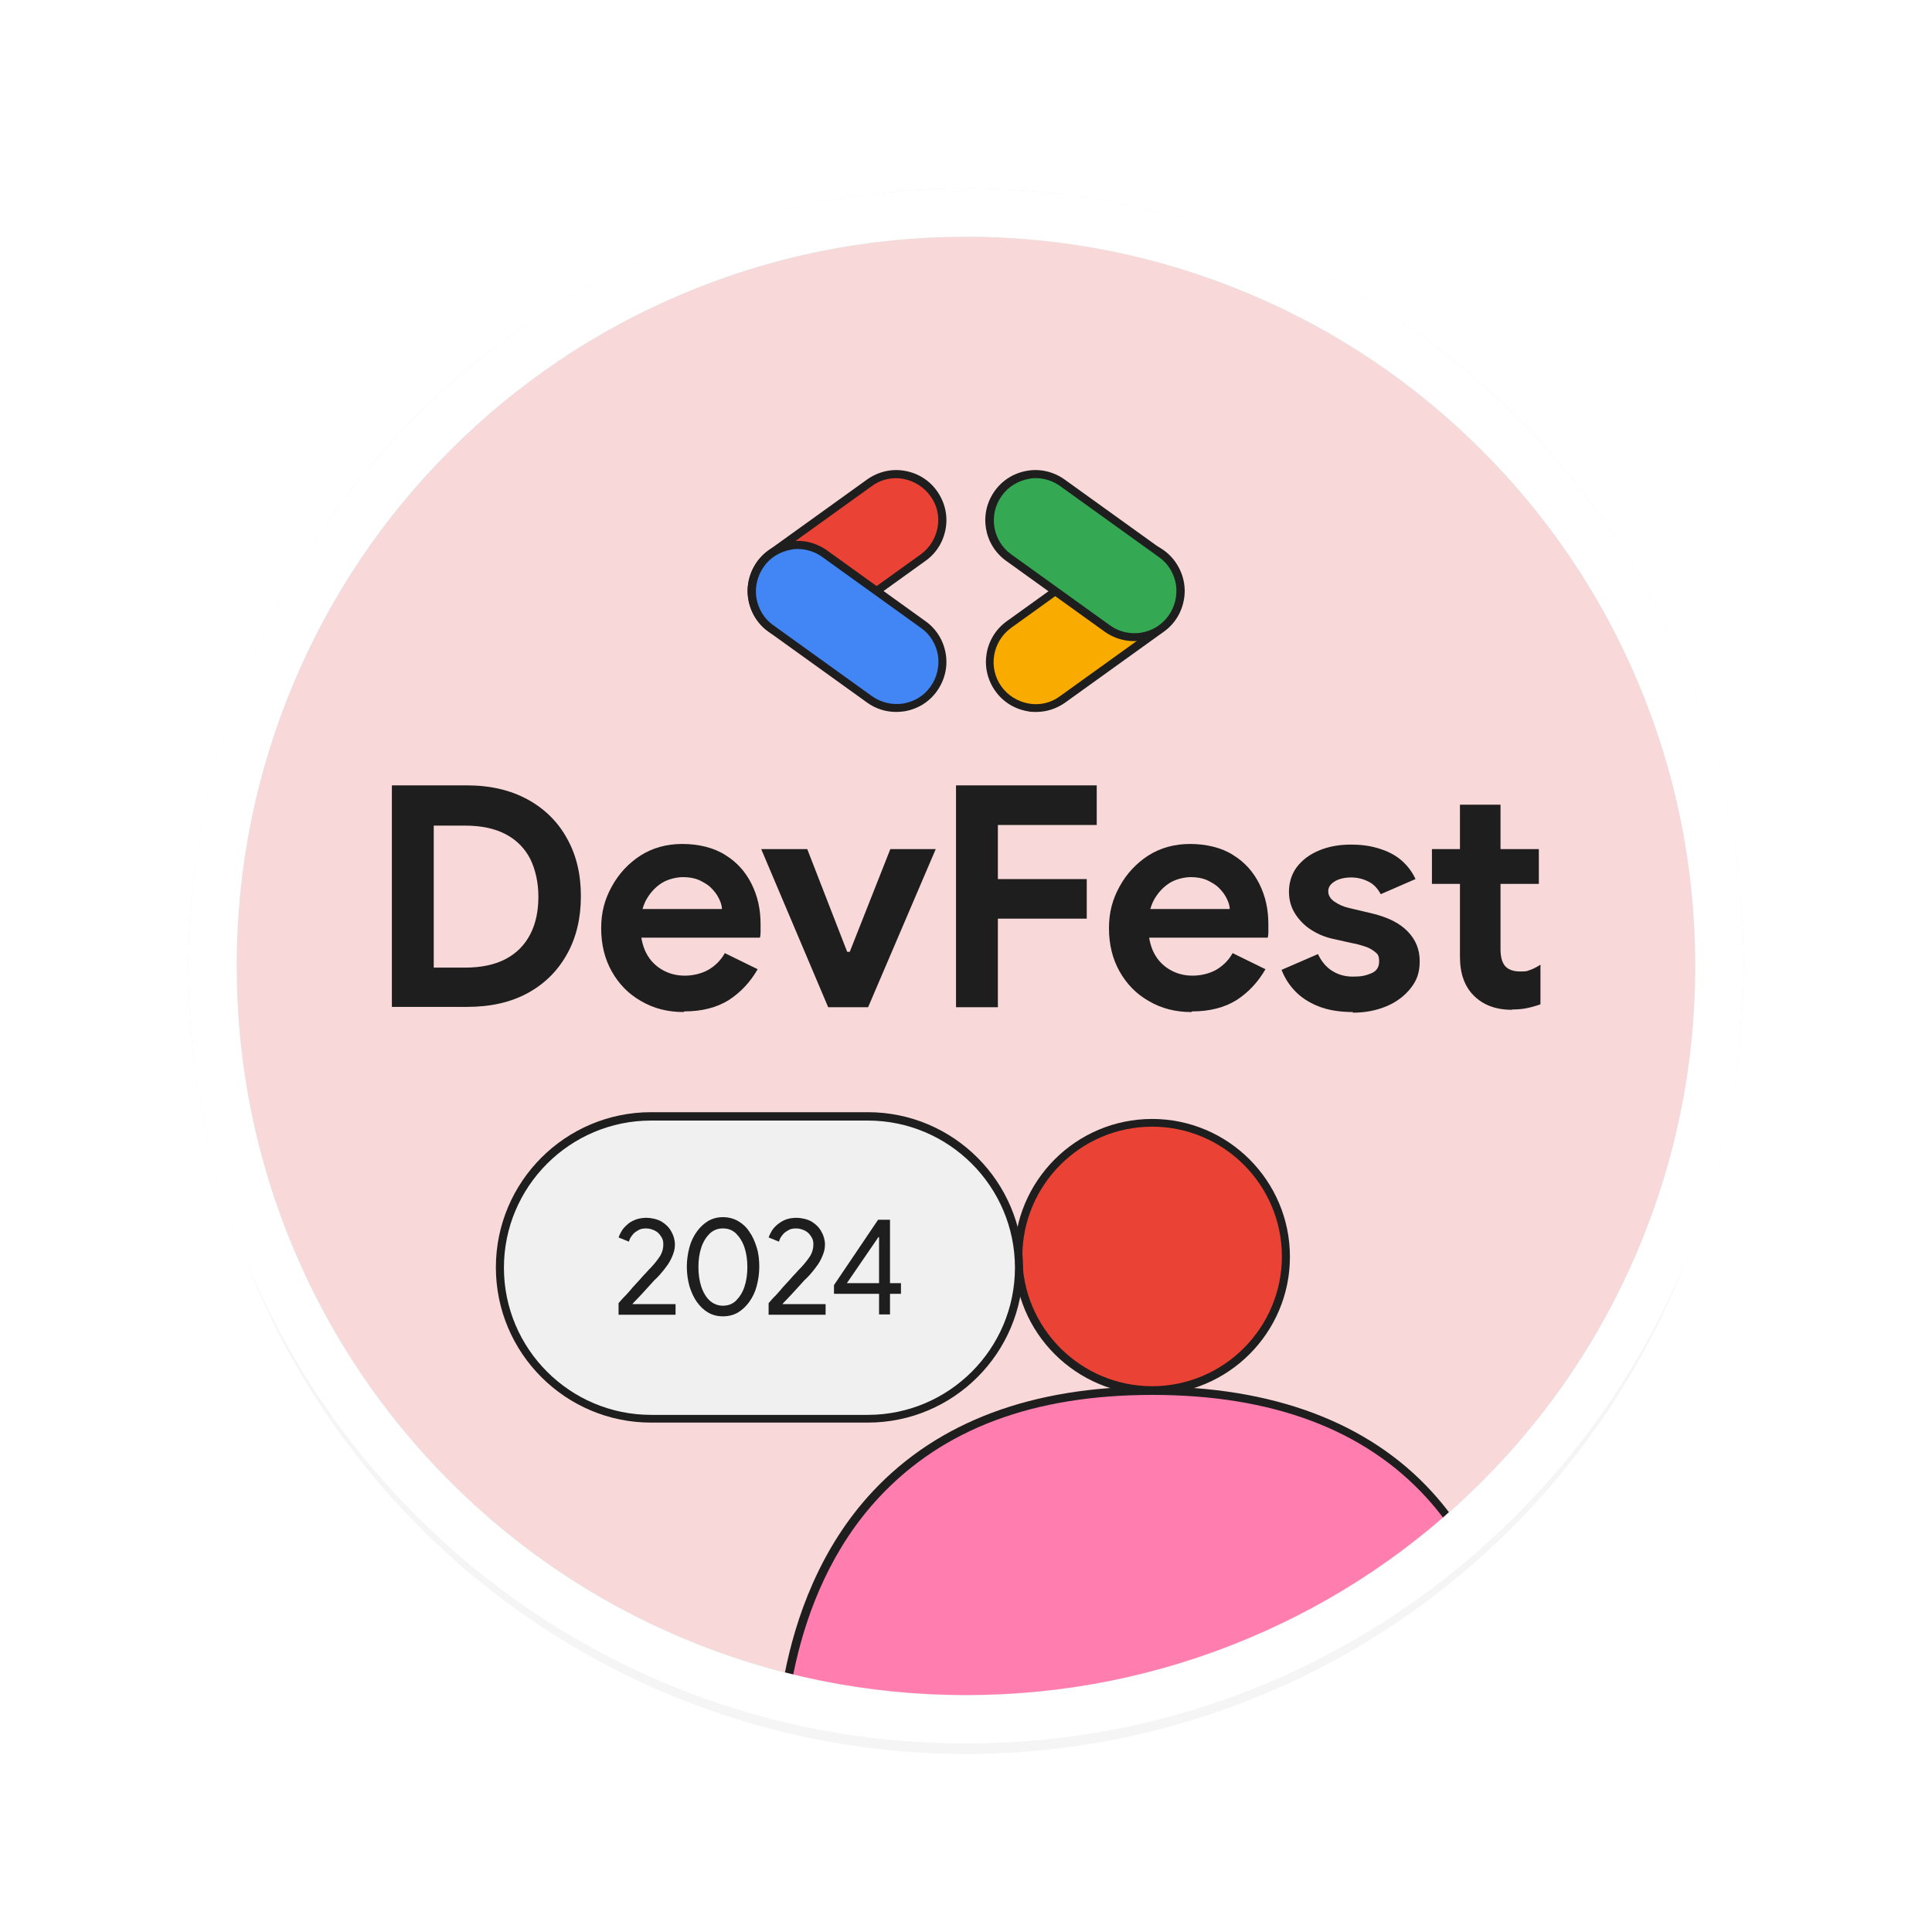 <?xml version="1.0" encoding="UTF-8"?>
<svg xmlns="http://www.w3.org/2000/svg" xmlns:xlink="http://www.w3.org/1999/xlink" version="1.1" viewBox="0 0 600 600">
  <defs>
    <style>
      .cls-1 {
        fill: #34a853;
      }

      .cls-1, .cls-2, .cls-3, .cls-4, .cls-5, .cls-6, .cls-7, .cls-8, .cls-9, .cls-10, .cls-11, .cls-12 {
        stroke-width: 0px;
      }

      .cls-13 {
        clip-path: url(#clippath);
      }

      .cls-2 {
        fill: none;
      }

      .cls-14 {
        filter: url(#AI_Shadow_3);
        opacity: .2;
      }

      .cls-3 {
        fill: #4285f4;
      }

      .cls-4 {
        fill: #f9ab00;
      }

      .cls-5 {
        fill: #1e1e1e;
      }

      .cls-6 {
        fill: #cbcbcb;
      }

      .cls-7 {
        fill: #ff7daf;
      }

      .cls-8 {
        fill: #f0f0f0;
      }

      .cls-9 {
        fill: #f8d8d8;
      }

      .cls-10 {
        fill: #fff;
      }

      .cls-11 {
        fill: #e6e6e6;
      }

      .cls-12 {
        fill: #ea4335;
      }
    </style>
    <filter id="AI_Shadow_3" x="-15%" y="-15%" width="140%" height="130%">
      <feGaussianBlur in="SourceAlpha" result="blur" stdDeviation="10"/>
      <feOffset dx="0" dy="5" in="blur" result="offsetBlurredAlpha"/>
      <feMerge>
        <feMergeNode in="offsetBlurredAlpha"/>
        <feMergeNode in="SourceGraphic"/>
      </feMerge>
    </filter>
    <clipPath id="clippath">
      <path class="cls-2" d="M300,73.6c30.6,0,60.2,6,88.1,17.8,27,11.4,51.2,27.7,72,48.5,20.8,20.8,37.1,45,48.5,72,11.8,27.9,17.8,57.6,17.8,88.1s-6,60.2-17.8,88.1c-11.4,27-27.7,51.2-48.5,72-20.8,20.8-45,37.1-72,48.5-27.9,11.8-57.6,17.8-88.1,17.8s-60.2-6-88.1-17.8c-27-11.4-51.2-27.7-72-48.5-20.8-20.8-37.1-45-48.5-72-11.8-27.9-17.8-57.6-17.8-88.1s6-60.2,17.8-88.1c11.4-27,27.7-51.2,48.5-72,20.8-20.8,45-37.1,72-48.5,27.9-11.8,57.6-17.8,88.1-17.8"/>
    </clipPath>
  </defs>
  <g id="Layer_1" data-name="Layer 1">
    <g>
      <g id="svg_shadow" data-name="svg shadow" class="cls-14">
        <circle class="cls-6" cx="300" cy="300" r="239.7"/>
      </g>
      <g id="base">
        <g>
          <circle class="cls-11" cx="300" cy="300" r="241.5"/>
          <path class="cls-10" d="M300,73.5c30.6,0,60.2,6,88.2,17.8,27,11.4,51.2,27.7,72,48.5s37.1,45,48.5,72c11.8,27.9,17.8,57.6,17.8,88.2s-6,60.2-17.8,88.2c-11.4,27-27.7,51.2-48.5,72s-45,37.1-72,48.5c-27.9,11.8-57.6,17.8-88.2,17.8s-60.2-6-88.2-17.8c-27-11.4-51.2-27.7-72-48.5-20.8-20.8-37.1-45-48.5-72-11.8-27.9-17.8-57.6-17.8-88.2s6-60.2,17.8-88.2c11.4-27,27.7-51.2,48.5-72,20.8-20.8,45-37.1,72-48.5,27.9-11.8,57.6-17.8,88.2-17.8M300,58.5c-133.4,0-241.5,108.1-241.5,241.5s108.1,241.5,241.5,241.5,241.5-108.1,241.5-241.5S433.4,58.5,300,58.5h0Z"/>
        </g>
      </g>
    </g>
  </g>
  <g id="Participant">
    <g class="cls-13">
      <circle class="cls-9" cx="299.5" cy="296.3" r="241.4"/>
      <g>
        <g>
          <path class="cls-12" d="M244.3,158.3h37.6c7.9,0,14.3,6.4,14.3,14.3h0c0,7.9-6.4,14.3-14.3,14.3h-37.6c-7.9,0-14.3-6.4-14.3-14.3h0c0-7.9,6.4-14.3,14.3-14.3Z" transform="translate(-51.3 186) rotate(-35.7)"/>
          <path class="cls-5" d="M247.8,199.1c-4.8,0-9.6-2.2-12.7-6.5-2.4-3.4-3.4-7.5-2.7-11.6.7-4.1,2.9-7.7,6.3-10.1l30.6-22c3.4-2.4,7.5-3.4,11.6-2.7,4.1.7,7.7,2.9,10.1,6.3,2.4,3.4,3.4,7.5,2.7,11.6-.7,4.1-2.9,7.7-6.3,10.1l-30.6,22c-2.7,2-5.9,2.9-9.1,2.9ZM278.3,148.5c-2.7,0-5.3.8-7.6,2.5l-30.6,22c-2.8,2-4.7,5.1-5.3,8.5-.6,3.4.2,6.9,2.3,9.7,4.2,5.8,12.4,7.2,18.2,3l30.6-22c2.8-2,4.7-5.1,5.3-8.5.6-3.4-.2-6.9-2.3-9.7h0c-2-2.8-5.1-4.7-8.5-5.3-.7-.1-1.4-.2-2.1-.2Z"/>
        </g>
        <g>
          <path class="cls-3" d="M263.1,161.4h0c7.9,0,14.3,6.4,14.3,14.3v37.6c0,7.9-6.4,14.3-14.3,14.3h0c-7.9,0-14.3-6.4-14.3-14.3v-37.6c0-7.9,6.4-14.3,14.3-14.3Z" transform="translate(-48.4 294.6) rotate(-54.3)"/>
          <path class="cls-5" d="M278.3,221.1c-3.2,0-6.4-1-9-2.9l-30.6-22c-3.4-2.4-5.6-6-6.3-10.1-.7-4.1.3-8.2,2.7-11.6,2.4-3.4,6-5.6,10.1-6.3,4.1-.7,8.2.3,11.6,2.7l30.6,22c3.4,2.4,5.6,6,6.3,10.1.7,4.1-.3,8.2-2.7,11.6-2.4,3.4-6,5.6-10.1,6.3-.8.1-1.7.2-2.5.2ZM247.8,170.5c-.7,0-1.4,0-2.1.2-3.4.6-6.5,2.4-8.5,5.3-2,2.8-2.8,6.3-2.3,9.7.6,3.4,2.4,6.5,5.3,8.5l30.6,22c2.8,2,6.3,2.8,9.7,2.3,3.4-.6,6.5-2.4,8.5-5.3,2-2.8,2.8-6.3,2.3-9.7-.6-3.4-2.4-6.5-5.3-8.5l-30.6-22c-2.2-1.6-4.9-2.5-7.6-2.5Z"/>
        </g>
        <g>
          <path class="cls-4" d="M318.1,180.2h37.6c7.9,0,14.3,6.4,14.3,14.3h0c0,7.9-6.4,14.3-14.3,14.3h-37.6c-7.9,0-14.3-6.4-14.3-14.3h0c0-7.9,6.4-14.3,14.3-14.3Z" transform="translate(-50.2 233.2) rotate(-35.7)"/>
          <path class="cls-5" d="M321.7,221.1c-.8,0-1.7,0-2.5-.2-4.1-.7-7.7-2.9-10.1-6.3-5-7-3.4-16.7,3.6-21.7l30.6-22c3.4-2.4,7.5-3.4,11.6-2.7,4.1.7,7.7,2.9,10.1,6.3h0c2.4,3.4,3.4,7.5,2.7,11.6-.7,4.1-2.9,7.7-6.3,10.1l-30.6,22c-2.7,1.9-5.8,2.9-9,2.9ZM352.2,170.5c-2.7,0-5.3.8-7.6,2.5l-30.6,22c-5.8,4.2-7.2,12.4-3,18.2,2,2.8,5.1,4.7,8.5,5.3,3.4.6,6.9-.2,9.7-2.3l30.6-22c2.8-2,4.7-5.1,5.3-8.5.6-3.4-.2-6.9-2.3-9.7h0c-2-2.8-5.1-4.7-8.5-5.3-.7-.1-1.4-.2-2.1-.2Z"/>
        </g>
        <g>
          <path class="cls-1" d="M336.9,139.4h0c7.9,0,14.3,6.4,14.3,14.3v37.6c0,7.9-6.4,14.3-14.3,14.3h0c-7.9,0-14.3-6.4-14.3-14.3v-37.6c0-7.9,6.4-14.3,14.3-14.3Z" transform="translate(.2 345.4) rotate(-54.3)"/>
          <path class="cls-5" d="M352.2,199.1c-3.1,0-6.3-.9-9.1-2.9l-30.6-22c-7-5-8.6-14.7-3.6-21.7h0c2.4-3.4,6-5.6,10.1-6.3,4.1-.7,8.2.3,11.6,2.7l30.6,22c3.4,2.4,5.6,6,6.3,10.1.7,4.1-.3,8.2-2.7,11.6-3,4.2-7.8,6.5-12.7,6.5ZM321.7,148.5c-.7,0-1.4,0-2.1.2-3.4.6-6.5,2.4-8.5,5.3h0c-4.2,5.8-2.9,14,3,18.2l30.6,22c5.8,4.2,14,2.9,18.2-3,2-2.8,2.8-6.3,2.3-9.7-.6-3.4-2.4-6.5-5.3-8.5l-30.6-22c-2.2-1.6-4.9-2.5-7.6-2.5Z"/>
        </g>
      </g>
      <g>
        <path class="cls-5" d="M121.7,312.8v-68.9h23.3c7.3,0,13.6,1.5,18.9,4.4,5.3,2.9,9.4,7,12.2,12.1,2.9,5.2,4.3,11.1,4.3,17.9s-1.4,12.8-4.3,18c-2.9,5.2-6.9,9.2-12.2,12.1-5.3,2.9-11.6,4.3-18.9,4.3h-23.3ZM134.7,300.5h9.7c5.1,0,9.3-.9,12.7-2.7,3.4-1.8,5.9-4.4,7.6-7.7,1.7-3.3,2.5-7.2,2.5-11.6s-.9-8.4-2.5-11.7c-1.7-3.3-4.2-5.9-7.6-7.7-3.4-1.8-7.6-2.7-12.7-2.7h-9.7v44.2Z"/>
        <path class="cls-5" d="M212.3,314.3c-4.9,0-9.3-1.1-13.2-3.4-3.9-2.2-6.9-5.3-9.1-9.2-2.2-3.9-3.3-8.4-3.3-13.4s1.1-9,3.3-13c2.2-4,5.2-7.2,8.9-9.6,3.8-2.4,8.1-3.6,13-3.6s9.7,1.1,13.3,3.4c3.6,2.2,6.3,5.2,8.2,9,1.9,3.8,2.8,7.9,2.8,12.5s0,1.9,0,2.6c0,.7-.1,1.3-.2,1.6h-42.1v-8.9h30.3c0-1.1-.4-2.2-1-3.4-.6-1.2-1.4-2.2-2.4-3.2-1-1-2.3-1.7-3.7-2.4-1.4-.6-3.1-.9-5-.9s-4.7.6-6.7,1.9c-2,1.3-3.6,3.1-4.8,5.3-1.2,2.3-1.7,5-1.7,8.1s.6,6,1.8,8.3c1.2,2.3,2.9,4,5,5.2,2.1,1.2,4.4,1.8,7,1.8s5.5-.7,7.6-2c2.1-1.3,3.7-3,4.8-5l10.2,5c-2.3,4-5.3,7.2-9,9.6-3.7,2.3-8.3,3.5-13.8,3.5Z"/>
        <path class="cls-5" d="M257.2,312.8l-20.8-49.1h14.3l12.4,31.9h.8l12.6-31.9h14.1l-21,49.1h-12.5Z"/>
        <path class="cls-5" d="M296.9,312.8v-68.9h43.7v12.3h-30.7v56.6h-13ZM304.1,285.3v-12.3h33.4v12.3h-33.4Z"/>
        <path class="cls-5" d="M370,314.3c-4.9,0-9.3-1.1-13.2-3.4-3.9-2.2-6.9-5.3-9.1-9.2-2.2-3.9-3.3-8.4-3.3-13.4s1.1-9,3.3-13c2.2-4,5.2-7.2,8.9-9.6,3.8-2.4,8.1-3.6,13-3.6s9.7,1.1,13.3,3.4c3.6,2.2,6.3,5.2,8.2,9,1.9,3.8,2.8,7.9,2.8,12.5s0,1.9,0,2.6c0,.7-.1,1.3-.2,1.6h-42.1v-8.9h30.3c0-1.1-.4-2.2-1-3.4-.6-1.2-1.4-2.2-2.4-3.2-1-1-2.3-1.7-3.7-2.4-1.4-.6-3.1-.9-5-.9s-4.7.6-6.7,1.9c-2,1.3-3.6,3.1-4.8,5.3-1.2,2.3-1.7,5-1.7,8.1s.6,6,1.8,8.3c1.2,2.3,2.9,4,5,5.2,2.1,1.2,4.4,1.8,7,1.8s5.5-.7,7.6-2c2.1-1.3,3.7-3,4.8-5l10.2,5c-2.3,4-5.3,7.2-9,9.6-3.7,2.3-8.3,3.5-13.8,3.5Z"/>
        <path class="cls-5" d="M420.2,314.3c-4.2,0-7.8-.6-10.8-1.8-3-1.2-5.4-2.8-7.3-4.8-1.9-2-3.2-4.2-4.1-6.5l11.3-4.9c1.1,2.3,2.6,4.1,4.4,5.2,1.9,1.2,4,1.8,6.5,1.8s3.9-.3,5.6-1c1.7-.7,2.5-1.9,2.5-3.7s-.4-2.3-1.3-3c-.9-.7-1.9-1.3-3.2-1.7-1.3-.4-2.6-.8-3.9-1l-5.8-1.3c-2.4-.5-4.6-1.4-6.7-2.7-2.1-1.3-3.8-3-5.1-5-1.3-2-2-4.3-2-7s.8-5.5,2.5-7.7c1.7-2.2,4-3.9,6.9-5.1,2.9-1.2,6.1-1.8,9.7-1.8s6.2.4,8.8,1.2c2.6.8,4.9,1.9,6.8,3.5,1.9,1.6,3.5,3.6,4.6,6l-10.8,4.7c-1-1.9-2.4-3.3-4-4-1.6-.8-3.4-1.2-5.2-1.2s-3.9.4-5.2,1.3c-1.3.8-1.9,1.8-1.9,3s.6,2.3,1.9,3.2c1.3.9,2.8,1.6,4.6,2l7.2,1.7c4.9,1.2,8.5,3,11,5.6,2.5,2.6,3.7,5.6,3.7,9.2s-.9,6-2.8,8.4c-1.9,2.4-4.4,4.3-7.5,5.6-3.1,1.3-6.6,2-10.5,2Z"/>
        <path class="cls-5" d="M444.7,274.5v-10.8h9v10.8h-9ZM469.6,313.6c-5.1,0-9-1.5-11.9-4.4-2.9-2.9-4.3-6.9-4.3-12.1v-47.2h12.6v44.9c0,2.4.5,4.1,1.4,5.2,1,1.1,2.5,1.7,4.7,1.7s2-.1,2.9-.4c.9-.3,2-.8,3.4-1.7v12.3c-1.4.5-2.8.9-4.3,1.2-1.4.3-2.9.4-4.5.4ZM465.4,274.5v-10.8h12.5v10.8h-12.5Z"/>
      </g>
      <g>
        <circle class="cls-12" cx="357.8" cy="390.3" r="41.6"/>
        <path class="cls-5" d="M357.8,433.1c-23.6,0-42.8-19.2-42.8-42.8s19.2-42.8,42.8-42.8,42.8,19.2,42.8,42.8-19.2,42.8-42.8,42.8ZM357.8,349.9c-22.2,0-40.3,18.1-40.3,40.3s18.1,40.3,40.3,40.3,40.3-18.1,40.3-40.3-18.1-40.3-40.3-40.3Z"/>
      </g>
      <g>
        <path class="cls-7" d="M242.2,551.2h229.1s10.9-119.3-113.5-119.3-115.6,119.3-115.6,119.3Z"/>
        <path class="cls-5" d="M472.5,552.5h-231.5v-1.2c-.1-.5-3-53,30.2-88.3,20.2-21.5,49.3-32.4,86.6-32.4s67.1,11,86.9,32.7c32.3,35.3,27.9,87.5,27.9,88v1.1ZM243.4,550h226.8c.4-7.8,1.6-53.4-27.3-85-19.3-21.1-47.9-31.8-85-31.8s-65,10.6-84.7,31.6c-29.7,31.6-29.9,77.4-29.7,85.3Z"/>
      </g>
      <g>
        <g>
          <path class="cls-8" d="M202.2,346.8h67.3c25.9,0,46.9,21,46.9,46.9h0c0,25.9-21,46.9-46.9,46.9h-67.3c-25.9,0-46.9-21-46.9-46.9h0c0-25.9,21-46.9,46.9-46.9Z"/>
          <path class="cls-5" d="M269.5,441.8h-67.3c-26.6,0-48.2-21.6-48.2-48.2s21.6-48.2,48.2-48.2h67.3c26.6,0,48.2,21.6,48.2,48.2s-21.6,48.2-48.2,48.2ZM202.2,348c-25.2,0-45.7,20.5-45.7,45.7s20.5,45.7,45.7,45.7h67.3c25.2,0,45.7-20.5,45.7-45.7s-20.5-45.7-45.7-45.7h-67.3Z"/>
        </g>
        <g>
          <path class="cls-5" d="M192.1,408.2v-3.5c0,0,.3-.3.7-.8.4-.5.9-1,1.6-1.7.6-.7,1.3-1.4,2-2.3.7-.8,1.5-1.6,2.2-2.4s1.4-1.6,2.1-2.3c.6-.7,1.1-1.2,1.5-1.6,1.3-1.4,2.2-2.6,2.9-3.7.6-1.1.9-2.2.9-3.4s-.2-1.7-.7-2.5-1.1-1.4-1.9-1.8-1.7-.7-2.8-.7-1.9.2-2.6.7c-.8.4-1.4,1-1.8,1.6-.5.6-.7,1.2-.9,1.8l-3.2-1.3c.2-.6.5-1.2.9-1.9.4-.7,1-1.4,1.7-2,.7-.7,1.6-1.2,2.6-1.6,1-.4,2.2-.6,3.5-.6s3.4.4,4.7,1.2c1.3.8,2.3,1.8,3,3.1.7,1.2,1.1,2.6,1.1,4s-.3,2.4-.8,3.6c-.5,1.2-1.1,2.3-1.9,3.3-.7,1-1.5,1.9-2.1,2.6-.4.4-.8.9-1.5,1.5-.6.7-1.3,1.4-2,2.2-.7.8-1.4,1.5-2.1,2.3-.7.7-1.3,1.4-1.8,1.9-.5.5-.9.9-1,1.1h13.4v3.3h-17.7Z"/>
          <path class="cls-5" d="M224.5,408.8c-1.7,0-3.3-.4-4.6-1.2-1.4-.8-2.5-1.9-3.5-3.3-1-1.4-1.7-3-2.3-4.9-.5-1.9-.8-3.9-.8-6s.3-4.1.8-6c.5-1.9,1.3-3.5,2.3-4.9,1-1.4,2.2-2.5,3.5-3.3,1.4-.8,2.9-1.2,4.6-1.2s3.3.4,4.7,1.2c1.4.8,2.6,1.9,3.5,3.3,1,1.4,1.7,3,2.3,4.9s.8,3.9.8,6-.3,4.1-.8,6c-.5,1.9-1.3,3.5-2.3,4.9-1,1.4-2.2,2.5-3.5,3.3-1.4.8-2.9,1.2-4.7,1.2ZM224.5,405.5c1.6,0,3-.5,4.1-1.6,1.1-1.1,2-2.5,2.6-4.3.6-1.8.9-3.8.9-6.1s-.3-4.3-.9-6.1c-.6-1.8-1.5-3.2-2.6-4.3-1.1-1.1-2.5-1.6-4.1-1.6s-2.9.5-4.1,1.6c-1.1,1.1-2,2.5-2.6,4.3-.6,1.8-.9,3.8-.9,6.1s.3,4.3.9,6.1c.6,1.8,1.5,3.3,2.6,4.3s2.5,1.6,4.1,1.6Z"/>
          <path class="cls-5" d="M238.7,408.2v-3.5c0,0,.3-.3.7-.8.4-.5.9-1,1.6-1.7.6-.7,1.3-1.4,2-2.3.7-.8,1.5-1.6,2.2-2.4s1.4-1.6,2.1-2.3c.6-.7,1.1-1.2,1.5-1.6,1.3-1.4,2.2-2.6,2.9-3.7.6-1.1.9-2.2.9-3.4s-.2-1.7-.7-2.5-1.1-1.4-1.9-1.8-1.7-.7-2.8-.7-1.9.2-2.6.7c-.8.4-1.4,1-1.8,1.6-.5.6-.7,1.2-.9,1.8l-3.2-1.3c.2-.6.5-1.2.9-1.9.4-.7,1-1.4,1.7-2s1.6-1.2,2.6-1.6c1-.4,2.2-.6,3.5-.6s3.4.4,4.7,1.2c1.3.8,2.3,1.8,3,3.1.7,1.2,1.1,2.6,1.1,4s-.3,2.4-.8,3.6c-.5,1.2-1.1,2.3-1.9,3.3-.7,1-1.5,1.9-2.1,2.6-.4.4-.8.9-1.5,1.5-.6.7-1.3,1.4-2,2.2-.7.8-1.4,1.5-2.1,2.3-.7.7-1.3,1.4-1.8,1.9-.5.5-.9.9-1,1.1h13.4v3.3h-17.7Z"/>
          <path class="cls-5" d="M259,401.7v-2.6l13.7-20.3h3.7v29.4h-3.4v-24h-.2l-9.8,14.3h16.8v3.3h-20.7Z"/>
        </g>
      </g>
    </g>
  </g>
</svg>